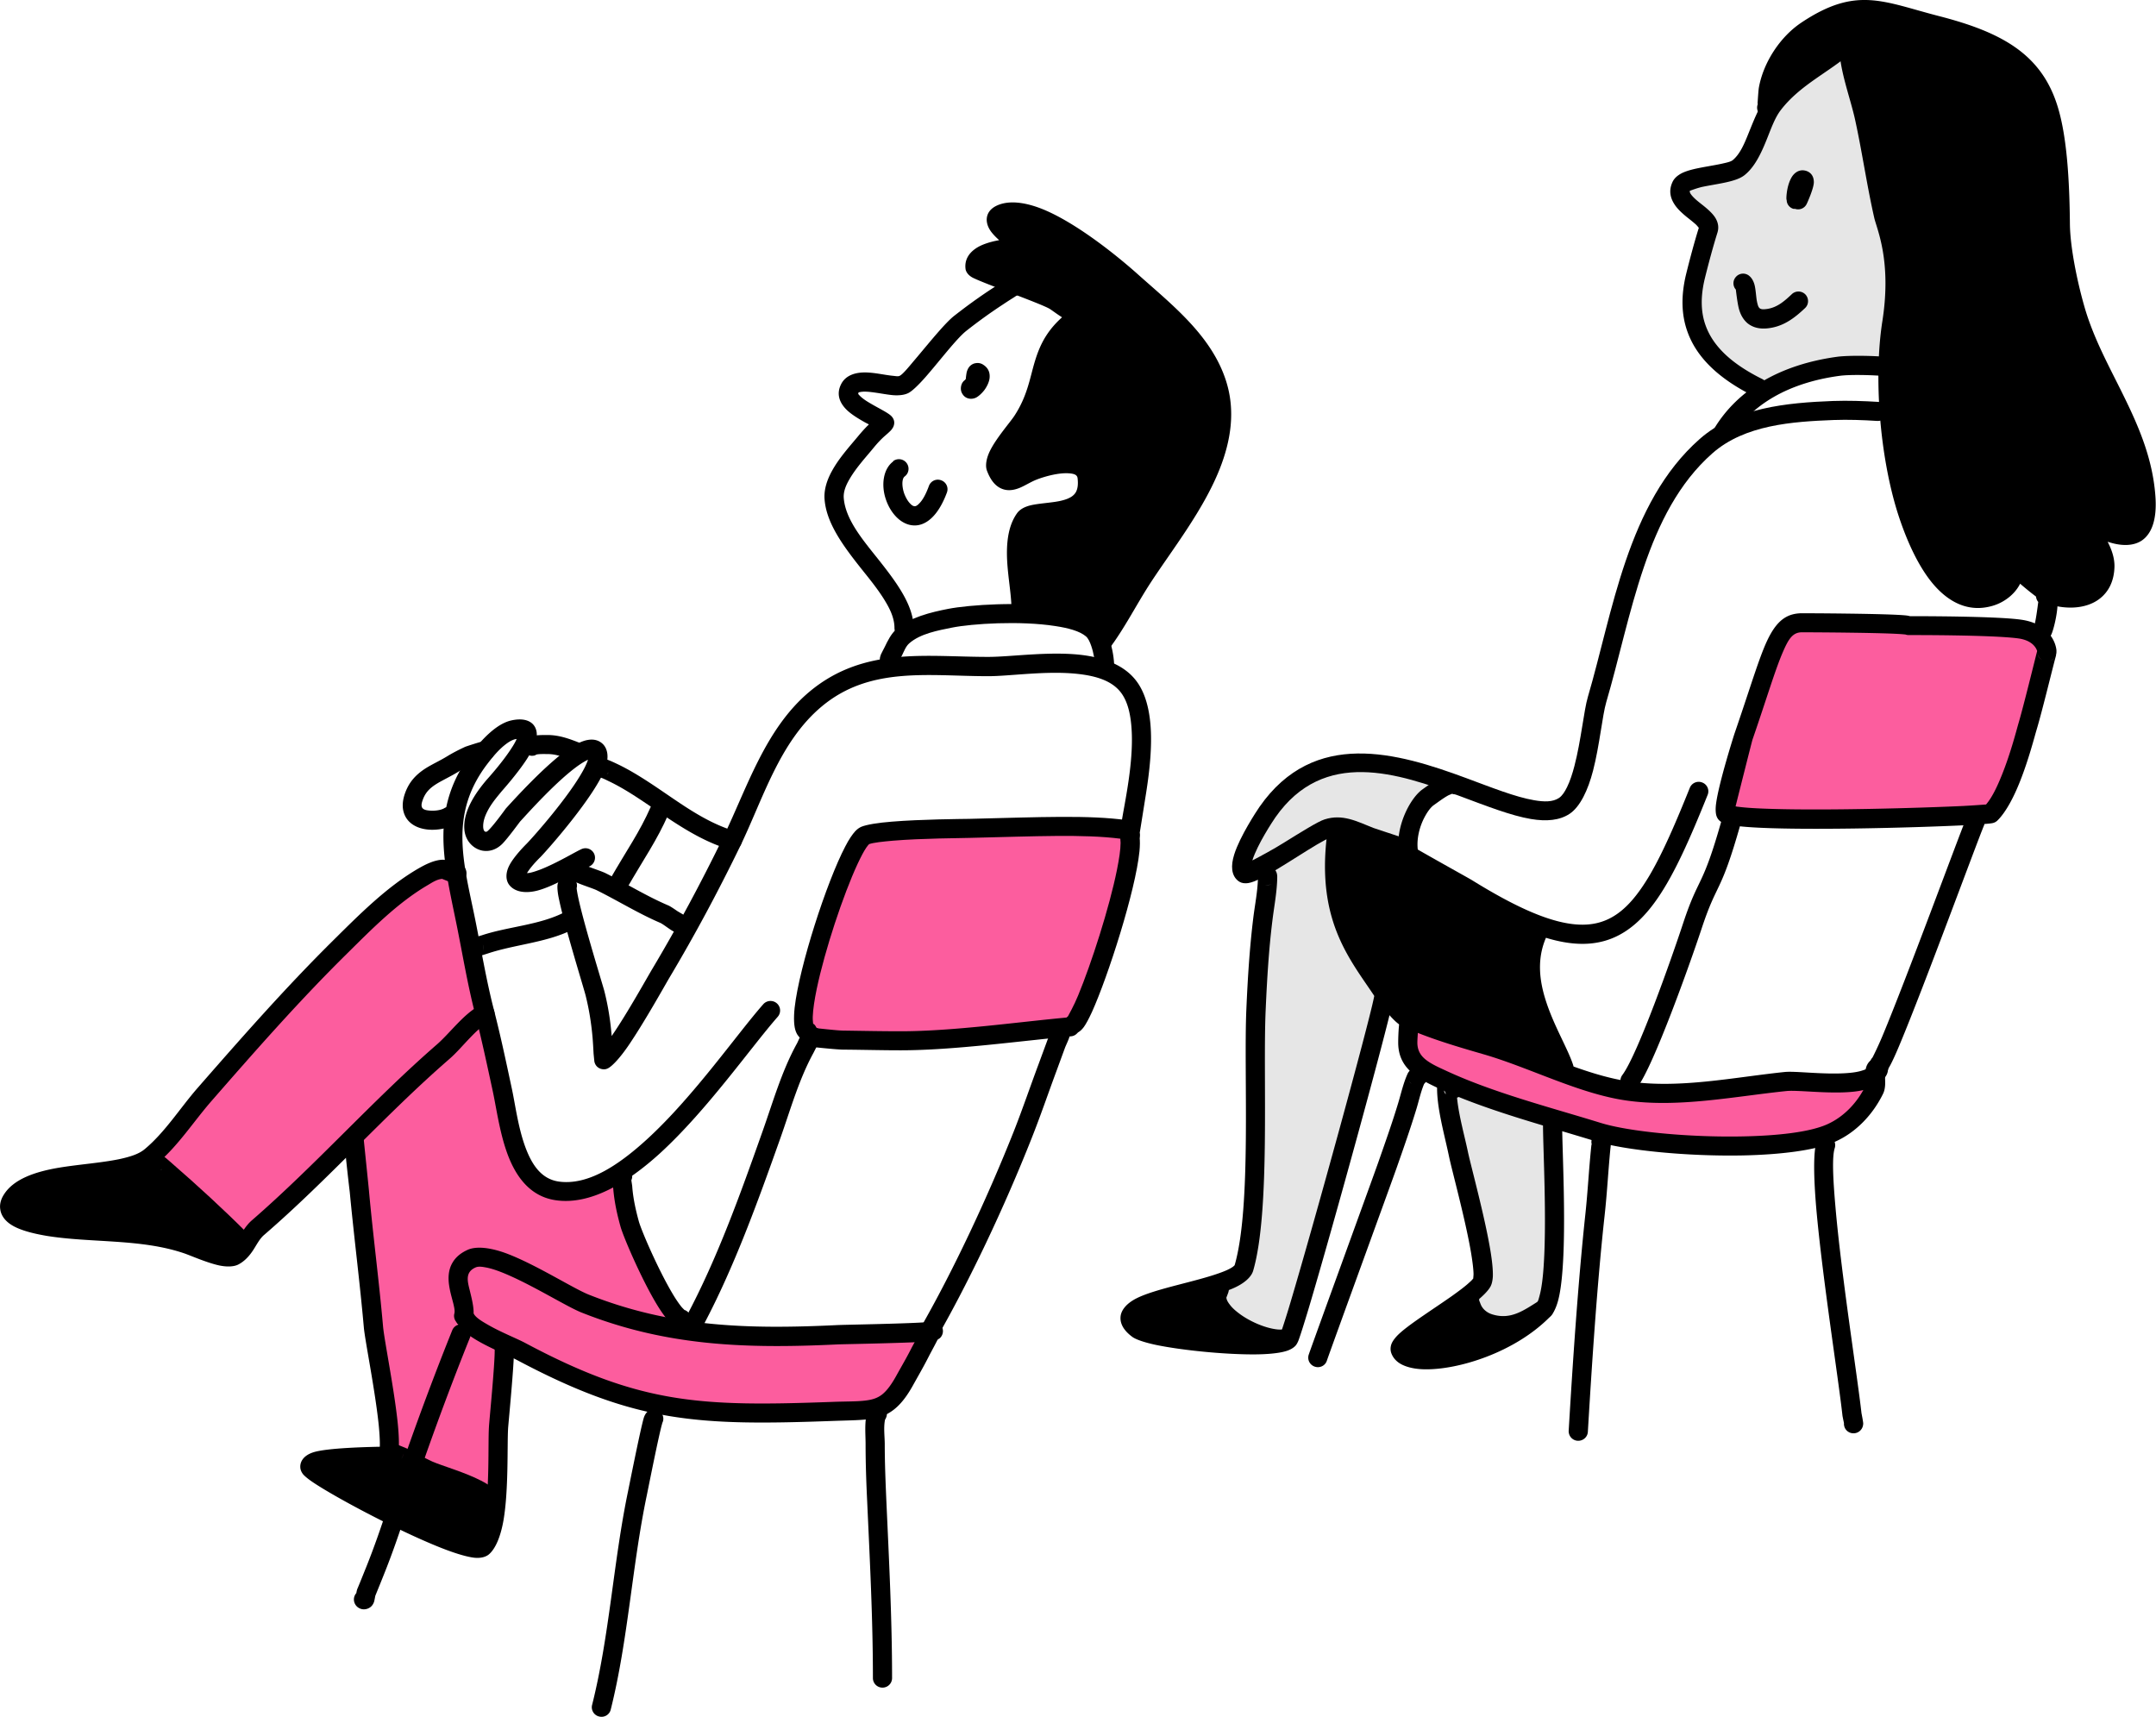 <svg xmlns="http://www.w3.org/2000/svg" id="Layer_1" data-name="Layer 1" viewBox="0 0 162 129"><defs><clipPath id="clippath"><path d="M0 0h162v129H0z" class="cls-2"/></clipPath><clipPath id="clippath-1"><path d="M0 0h6v6H0z" class="cls-2"/></clipPath><pattern id="faraday_5" width="6" height="6" x="0" y="0" data-name="faraday 5" patternTransform="matrix(1 0 0 -1 2.82 -15430.48)" patternUnits="userSpaceOnUse"><path d="M0 0h6v6H0z" class="cls-2"/><path d="M0 0h6v6H0z" class="cls-2"/><g style="clip-path:url(#clippath-1)"><circle cx="5" cy="6" r=".75" class="cls-1"/><circle cx="1" cy="6" r=".75" class="cls-1"/><circle cx="5" cy="4" r=".75" class="cls-1"/><circle cx="3" cy="5" r=".75" class="cls-1"/><circle cx="1" cy="4" r=".75" class="cls-1"/><circle cx="5" cy="2" r=".75" class="cls-1"/><circle cx="3" cy="3" r=".75" class="cls-1"/><circle cx="1" cy="2" r=".75" class="cls-1"/><circle cx="5" r=".75" class="cls-1"/><circle cx="3" cy="1" r=".75" class="cls-1"/><circle cx="1" r=".75" class="cls-1"/></g></pattern><style>.cls-1{fill:#c1c1c1}.cls-1,.cls-2,.cls-3,.cls-4,.cls-5,.cls-6{stroke-width:0}.cls-2{fill:none}.cls-3{fill:#fc5d9e}.cls-3,.cls-4,.cls-5,.cls-6{fill-rule:evenodd}.cls-4{fill:url(#faraday_5)}.cls-5{fill:#fff}.cls-6{fill:#000}</style></defs><g style="clip-path:url(#clippath)"><path d="M65.09 62.95s-4.22 7.12-4.24 10.94-.61 3.72 1.11 4.02 18.71-.81 18.71-.81 2.96-6.38 3.5-9.32.68-5.32.68-5.32-11.53-.51-13.42-.34c-1.89.18-5.01.02-6.36.84ZM35.87 94.33s-1.72 1.21-1.22 3.27 1.6 2.37 2.49 2.91 9.96 4.86 15.42 5.51c5.47.65 13.8-.22 13.8-.22s3.69-3.61 3.55-5.57c0 0-11.21.11-13.09.22-1.89.11-10.11-1.59-11.85-2.28s-7.7-3.15-9.11-3.85Z" class="cls-3"/><path d="m29.59 108.77-2.93-23-8.09 7.13s-5.69-4.38-6.85-6.05c0 0 10.15-12.77 12.19-14.66 2.05-1.89 8.91-7.81 10.32-6.74l2.22 10.71s1.57 8.56 2.5 10.36 2.04 5.06 7.7 1.79c0 0-.18 3.22 1.07 5.3s3.62 5.72 3.62 5.72-6.03-.9-9.06-2.27-5.88-2.83-6.97-2.19-.89 3.69-.19 4.53 2.72 1.62 2.72 1.62l-.63 11.35-4.08-1.59s-3.02-.93-3.55-2ZM42.86 66.01s.21 2.6.61 4.13c.4 1.54 2.15 8.26 2.2 8.94 0 0 5.46-7.58 5.86-9.44 0 0-7.21-4.06-8.66-3.63Z" class="cls-3"/><path d="M51.26 99.36s-5.27-6.66-4.2-11.46c0 0-7.01 4.6-8.81-3.29 0 0-2.89-13.64-3.28-15.95-.38-2.31-1.78-4.39-.71-7.13 0 0-4.79.55-3.12-1.76 1.66-2.31 5.74-3.57 5.74-3.57s1.76-2.59 2.64-.92c0 0 1.89.87 2.37.9s1.9.42 1.9.42 1.2-.44 1.13 1.18l5.14 2.94 5.14 2.38s3.44-9.28 5.95-10.53 5.89-2.65 5.89-2.65l.81-2.18s.12-1.95-.59-2.88-4.47-4.86-4.53-6.66 3.43-6.24 3.43-6.24-2.31-.99-2.26-2.18c.06-1.19 1.46-.9 2.55-.91s2.42-.35 3.03-1.17c.62-.81 4.11-5.26 6.53-6.06l4.51 2.29s-1.43 1.85-1.71 3.3-1.37 3.98-2.31 4.91-2.65 3.14-1.05 3.86c0 0 3.33-1.99 4.86-1.28 1.52.71 2.11 2.11 1.14 2.78s-4.4 1.03-4.66 1.53c-.26.49-.7 5.54-.06 6.59 0 0 5.56.72 6.08 2.77s.98 2.16.98 2.16 1.47.75 1.6 2.66-.73 9.21-.73 9.21-18.94-.33-19.58.28-4.4 9.37-4.61 11.13c-.21 1.77-.75 3.33.65 4.09 1.4.77 18.68-.32 18.68-.32l-5.57 14.05-4.44 8.49s-16.57 1.14-18.52-.78Z" class="cls-5"/><path d="M76.59 45.69s-.75-6.06.31-6.59 3.2-.37 3.96-1.18 1.14-2.07.62-2.64-3.05.07-3.05.07-2.51 1.18-2.93.65-.64-2.06.22-2.98 2.08-2.78 2.26-3.89.74-3.28 1.47-3.94c.73-.65 1.41-1.47 1.41-1.47l-2.93-1.85s-4.31-.47-4.49-1.63 2.64-1.65 2.64-1.65-1.74-1.41-1.14-2.15c.59-.74 1.87-.55 3.07-.16 1.19.39 5.5 3.42 6.55 4.38s6.54 6.29 7.01 8.18c.47 1.9.3 4.55-.43 6.11-.74 1.56-3.46 6.02-4.28 7.19-.83 1.17-4.09 5.93-4.09 5.93s-.96-1.37-1.92-1.51c-.96-.15-4.01.06-4.25-.86ZM11.13 87.14s-7.41.94-8.49 1.68c-1.09.74-2.76 2.14-1.61 2.74 1.15.61 6.69.29 9.15 1.03 2.46.73 7.17 2.56 7.81 1.78s-.76-2.1-.76-2.1l-6.09-5.13ZM29.21 109.22s-6.36-.24-5.88.8 7.69 4.6 7.69 4.6 3.73 2.51 5.06 1.57c1.33-.95.87-3.56.87-3.56l-7.75-3.41Z" class="cls-6"/><path d="M75.78 20.91c-.1.06-.24.13-.29.16-.31.21-.63.41-.94.61-.98.64-1.93 1.33-2.85 2.05-.69.54-1.86 2-2.85 3.17-.55.65-1 1.22-1.25 1.34-.12.06-.29.02-.49 0-.54-.05-1.19-.2-1.78-.24-.98-.08-1.78.17-2.13.87-.33.65-.18 1.26.29 1.79.35.4.94.76 1.49 1.07.11.06.21.11.31.16-.28.27-.54.56-.79.86-.55.67-1.38 1.57-1.92 2.52-.43.74-.69 1.53-.62 2.28.15 1.85 1.52 3.63 2.89 5.35.62.77 1.23 1.54 1.68 2.3.4.66.68 1.32.68 1.99 0 .4.32.72.72.72s.72-.32.72-.72c0-1.71-1.29-3.44-2.67-5.18-1.18-1.48-2.45-2.98-2.58-4.58-.04-.48.16-.97.44-1.44.51-.88 1.28-1.7 1.79-2.33.28-.34.57-.66.91-.95.01-.01.27-.23.4-.37.09-.1.15-.2.18-.26.17-.38.01-.66-.15-.82-.29-.29-1.14-.67-1.85-1.12-.2-.13-.39-.27-.53-.42-.06-.06-.13-.12-.09-.2.02-.05.07-.05.13-.06.07-.02.15-.02.23-.03.25-.01.53.02.82.06.52.07 1.06.18 1.51.21.43.02.8-.03 1.07-.17.26-.13.72-.56 1.25-1.16 1-1.13 2.35-2.92 3.1-3.51.89-.7 1.8-1.36 2.75-1.98.31-.21.63-.41.94-.61.09-.06.31-.16.41-.22a.8.8 0 0 0 .27-.25c.23-.35.14-.64-.05-.86-.07-.09-.23-.27-.59-.27a.68.68 0 0 0-.54.25Zm.51 1.19h.04zm-.03 0h.02z" class="cls-6"/><path d="M67.59 49.6c.06-.12.15-.29.19-.36.15-.31.28-.67.54-.9.83-.73 2.17-.97 3.21-1.18 1.5-.3 5.12-.53 7.75-.12 1 .15 1.85.38 2.32.78.17.15.29.41.39.7.19.54.29 1.17.29 1.59 0 .4.32.72.72.72s.72-.32.72-.72c0-.55-.12-1.38-.37-2.08-.2-.54-.48-1.01-.81-1.3-.62-.53-1.72-.91-3.04-1.11-2.8-.43-6.65-.18-8.25.13-1.28.25-2.88.63-3.89 1.52-.4.35-.66.88-.89 1.36-.06.13-.22.41-.28.55-.06.15-.08.27-.08.33-.01.33.16.52.31.62.11.08.49.33.94-.07.14-.12.22-.29.23-.46m-1.15-.65.02-.01h-.01Zm.16-.09s-.1.05-.15.08c.05-.03.1-.06.15-.08" class="cls-6"/><path d="M75.06 18.05c-.62.11-1.34.32-1.8.66-.51.37-.79.87-.71 1.5.01.1.1.42.53.65.85.44 5.02 1.91 5.78 2.34.22.13 1.04.78 1.55.96.33.12.61.1.81.02.37-.15.54-.57.39-.94a.71.71 0 0 0-.73-.44c-.15-.1-1.12-.74-1.3-.84-.66-.38-3.96-1.56-5.35-2.15.03-.02.06-.03.09-.05.6-.29 1.47-.37 1.84-.39.04 0 .4 0 .6-.04.17-.03.29-.09.37-.14.26-.17.33-.4.33-.62 0-.14-.04-.35-.23-.57-.16-.18-.58-.5-1-.85-.15-.13-.34-.32-.47-.47.36-.07.78-.02 1.24.1.63.17 1.31.47 2 .84 2.18 1.18 4.43 3.07 5.49 4.01 2.4 2.14 5.25 4.23 6.27 7.41.77 2.41.06 4.84-1.12 7.15-1.25 2.46-3.05 4.77-4.36 6.77-1.06 1.62-1.91 3.36-3.09 4.92-.24.32-.17.77.14 1.01.32.24.77.17 1.01-.14 1.19-1.58 2.06-3.35 3.14-5 1.61-2.46 3.92-5.39 5.15-8.47.87-2.18 1.21-4.44.49-6.67-1.1-3.43-4.1-5.74-6.68-8.05-1.3-1.16-4.33-3.66-6.92-4.77-1.27-.54-2.46-.74-3.37-.44-.54.18-.8.46-.92.73-.18.41-.09.94.33 1.44.14.17.32.35.51.52Z" class="cls-6"/><path d="M77.58 39.43s.1-.05.16-.06c.13-.04.29-.06.45-.09.52-.07 1.14-.11 1.72-.23.88-.18 1.67-.55 2.13-1.26.31-.48.48-1.13.38-2.03-.12-1.05-.87-1.54-1.89-1.64-1.09-.1-2.51.31-3.14.56-.36.14-.71.34-1.04.51-.12.06-.23.11-.34.15-.07.02-.13.05-.2.04-.04 0-.06-.05-.09-.09-.07-.09-.13-.22-.19-.37.03-.08.2-.52.37-.8.51-.82 1.28-1.71 1.51-2.06.89-1.35 1.21-2.57 1.51-3.71.39-1.47.76-2.81 2.79-4.16.33-.22.42-.67.2-1a.723.723 0 0 0-1-.2c-2.05 1.37-2.71 2.72-3.15 4.16-.38 1.25-.55 2.59-1.55 4.11-.28.43-1.31 1.61-1.79 2.55-.32.62-.4 1.19-.26 1.56.3.8.69 1.17 1.08 1.34.41.18.85.15 1.32-.03.42-.16.88-.47 1.35-.65.49-.19 1.61-.54 2.47-.46.28.03.56.08.59.37.05.44.01.77-.12 1.02-.14.26-.38.41-.65.52-.38.15-.81.22-1.23.27-.7.09-1.38.14-1.83.31-.33.12-.58.3-.73.52-.56.79-.75 1.84-.75 2.97 0 1.45.34 3.03.34 4.19 0 .4.32.72.72.72s.72-.32.72-.72c0-.98-.23-2.26-.32-3.51-.07-1.04-.06-2.06.43-2.79ZM72.59 28.45s-.06.07-.09.11c-.14.1-.24.25-.28.44-.06.29.02.48.09.59.13.22.32.34.57.37.12.01.27 0 .43-.07s.42-.28.64-.56c.22-.29.39-.66.41-.96.03-.39-.11-.72-.46-.95a.76.76 0 0 0-.59-.13c-.15.02-.29.09-.41.2-.09.08-.18.22-.24.4-.04.11-.07.38-.09.55ZM67.12 34.67c-.77.57-.93 1.81-.54 2.9.21.61.58 1.15 1.01 1.49.37.29.78.44 1.21.42.73-.03 1.66-.61 2.35-2.47a.71.71 0 0 0-.43-.92.71.71 0 0 0-.92.42c-.22.6-.45 1.03-.7 1.29-.13.14-.24.23-.36.24-.13 0-.25-.09-.35-.2-.19-.19-.34-.47-.45-.76-.1-.29-.15-.6-.13-.87.02-.16.05-.32.17-.41.32-.24.38-.69.14-1.01a.72.72 0 0 0-1.01-.14ZM26.77 119.71s-.02.02-.03.04c-.24.31-.18.76.13 1.01.21.16.41.18.57.16.15-.02.3-.08.43-.19.09-.08.18-.2.24-.38.03-.11.08-.39.09-.44.22-.54.44-1.08.65-1.61.6-1.49 1.12-3 1.62-4.52 1.47-4.45 3.1-8.94 4.85-13.29a.707.707 0 0 0-.4-.93.72.72 0 0 0-.94.4c-1.76 4.38-3.4 8.89-4.88 13.37-.49 1.5-1 2.97-1.59 4.44-.22.54-.43 1.08-.66 1.62-.03.07-.06.21-.08.34ZM49.76 106.93c.09-.17.11-.37.04-.56a.715.715 0 0 0-.91-.45c-.06.02-.38.16-.52.63-.25.85-1.07 4.97-1.18 5.51-1.1 5.28-1.39 10.84-2.7 16.05-.1.38.14.78.53.87.39.1.78-.14.87-.52 1.31-5.23 1.6-10.8 2.71-16.1.11-.53.91-4.58 1.16-5.41zM66.49 106.69c.06-.08.1-.18.13-.28a.64.64 0 0 0-.12-.56.726.726 0 0 0-.89-.24 1 1 0 0 0-.27.2c-.09.1-.14.21-.17.28-.23.73-.13 1.69-.13 2.43 0 1.44.05 2.87.12 4.31.2 4.42.43 8.84.43 13.26 0 .4.32.72.72.72s.72-.32.72-.72c0-4.45-.23-8.89-.43-13.33-.06-1.41-.12-2.83-.12-4.24 0-.56-.1-1.26.02-1.83Zm-1.3-.52c-.02.16 0 .28.05.37-.05-.11-.07-.24-.05-.37" class="cls-6"/><path d="M34.4 99.47c.22.37.65.75 1.2 1.1 1.04.66 2.53 1.25 3.22 1.61 8.93 4.75 13.6 4.96 23.79 4.59 1.96-.07 3.13-.03 4.08-.54.68-.37 1.28-.99 1.93-2.17.39-.7.79-1.39 1.15-2.1.16-.32.72-1.33.86-1.67a.717.717 0 0 0-.39-.94.717.717 0 0 0-.94.39c-.13.31-.66 1.26-.82 1.57-.35.7-.75 1.37-1.13 2.06-.36.65-.69 1.1-1.04 1.39-.37.3-.78.42-1.3.48-.65.08-1.44.06-2.47.1-9.88.36-14.41.19-23.06-4.42-.57-.31-1.74-.77-2.7-1.31-.51-.29-.98-.56-1.17-.87a.73.73 0 0 0-.99-.25c-.34.2-.45.65-.25.99Z" class="cls-6"/><path d="M69.9 99.33h-.07c-1.17.13-6.48.21-6.96.24-6.65.32-12.46.16-18.63-2.29-1.18-.47-4.05-2.31-6.25-3.12-1.16-.42-2.18-.53-2.82-.26-.59.26-.95.6-1.17.98-.32.54-.35 1.18-.23 1.85.07.42.2.85.3 1.25.06.27.12.51.07.72-.1.38.14.78.53.87.39.1.78-.14.87-.52.14-.57-.06-1.34-.25-2.12-.16-.65-.36-1.35.46-1.7.17-.07.4-.06.66-.01.58.09 1.28.36 2.01.69 2.01.91 4.27 2.32 5.29 2.72 6.37 2.53 12.37 2.72 19.23 2.39.48-.02 5.86-.11 7.04-.24.4-.04.61-.2.66-.25a.721.721 0 0 0-.75-1.19Z" class="cls-6"/><path d="M78.91 77.66c-.08.18-.19.44-.23.56-.22.6-.44 1.19-.66 1.79-.62 1.66-1.19 3.34-1.84 4.99-2.02 5.09-4.59 10.55-7.05 14.84-.2.34-.08.78.27.98s.79.08.98-.27c2.49-4.35 5.1-9.87 7.14-15.03.66-1.66 1.23-3.34 1.85-5.01l.66-1.8c.07-.18.26-.57.32-.78.06-.18.06-.33.06-.4-.02-.2-.1-.33-.19-.43a.66.66 0 0 0-.44-.23c-.11-.02-.36-.05-.64.21a.73.73 0 0 0-.24.58Zm1.11.55h-.01zh.01-.02Zm.06-.03h-.01ZM61.41 78.56a.722.722 0 0 0 .05-1.28c-.29-.16-.62-.16-.93.09-.11.09-.23.23-.34.41-.13.22-.25.53-.32.65-1.14 2.07-1.8 4.41-2.59 6.63-1.64 4.63-3.38 9.5-5.7 13.85-.19.35-.05.79.3.97s.79.05.97-.3c2.34-4.41 4.11-9.34 5.78-14.04.76-2.14 1.39-4.41 2.49-6.42.05-.1.21-.41.29-.57Zm-.64-.01h-.03z" class="cls-6"/><path d="M61.14 78.68c.26.03 1.79.19 2.24.19 1.43.01 2.85.05 4.28.05 4.01 0 8.84-.69 12.81-1.05.4-.03.69-.39.65-.78a.724.724 0 0 0-.78-.65c-3.93.36-8.71 1.05-12.68 1.05-1.42 0-2.84-.03-4.27-.05-.5 0-2.04-.19-2.28-.2-.4 0-.57.23-.61.28a.67.67 0 0 0-.13.59c.02.11.08.32.35.47.13.07.27.1.41.09Zm.33-1.32c.14.09.24.22.29.36a.66.66 0 0 0-.29-.36" class="cls-6"/><path d="M61.1 76.94c-.01-.1-.04-.35-.03-.55.02-.55.13-1.27.3-2.09.61-2.91 1.98-7.04 3.07-9.39.24-.51.46-.94.66-1.23.07-.1.16-.21.2-.25.34-.12 1.01-.19 1.8-.26 2.15-.18 5.14-.19 5.74-.21 5.11-.12 8.56-.29 11.34.06.01.09.02.21.02.31 0 .52-.11 1.21-.27 2.02-.58 2.88-1.93 7.06-2.92 9.45-.31.76-.72 1.48-.76 1.56-.28.22-.37.62-.18.93.2.34.64.46.99.25.1-.06.24-.18.38-.37.16-.22.37-.61.61-1.13 1.21-2.68 3.27-9.09 3.57-12.08.08-.83 0-1.45-.16-1.77-.18-.34-.45-.52-.77-.56-2.88-.4-6.47-.23-11.86-.1-.6.01-3.64.03-5.82.21-1.03.08-1.88.22-2.28.38-.14.06-.3.16-.47.34-.21.23-.48.62-.75 1.15-1.39 2.65-3.45 9-3.8 12.1-.09.82-.05 1.45.09 1.8.13.35.36.55.6.65.37.15.79-.03.94-.4.12-.3.03-.63-.2-.82Z" class="cls-6"/><path d="M45.96 77.84c-.09-1.13-.27-2.27-.55-3.37-.12-.48-1.95-6.33-2.08-7.72v-.02a.724.724 0 0 0-1.21-.7c-.09.09-.2.24-.23.48-.02.17 0 .56.12 1.09.42 2.04 1.9 6.79 2 7.23.26 1.04.43 2.12.52 3.19.03.38.05.75.07 1.13 0 .02.05.51.06.61.09.44.44.54.51.56.18.05.35.04.52-.05.33-.17.9-.79 1.5-1.66 1.18-1.72 2.68-4.41 3.09-5.11 1.92-3.22 3.65-6.45 5.29-9.82 1.76-3.6 2.97-7.92 6.18-10.6 1.8-1.5 3.76-2.06 5.8-2.26 2.16-.21 4.42-.01 6.71-.01 1.64 0 4.38-.43 6.73-.17 1.36.15 2.6.51 3.28 1.46.53.74.72 1.8.77 2.94.08 1.89-.28 3.99-.55 5.5-.17.94-.3 1.67-.3 2.01 0 .23.05.39.09.49.17.36.6.51.96.34.31-.15.47-.49.4-.81.03-.17.26-1.62.48-3 .25-1.59.47-3.5.32-5.18-.11-1.22-.41-2.32-.99-3.13-.9-1.27-2.49-1.86-4.3-2.06-2.41-.26-5.21.16-6.89.16-2.33 0-4.64-.19-6.84.02-2.32.22-4.54.88-6.59 2.59-3.36 2.81-4.71 7.3-6.55 11.07-1.63 3.34-3.34 6.53-5.24 9.72-.41.68-1.88 3.34-3.04 5.03l-.04.06Z" class="cls-6"/><path d="M38.82 55.53c-.09.21-.22.44-.38.68-.69 1.08-1.77 2.27-1.86 2.37-.54.64-1.8 2.17-1.69 3.72.06.88.67 1.49 1.37 1.62.47.08 1.01-.04 1.49-.52.44-.45 1.3-1.64 1.34-1.68.6-.65 2.83-3.15 4.47-4.27.22-.15.43-.27.61-.36v.04c-.09.25-.22.53-.39.83-1.11 1.99-3.64 4.85-4.2 5.43-.09.09-.95.94-1.31 1.64-.29.56-.27 1.09-.03 1.43.38.53 1.16.71 2.14.46 1.44-.38 3.43-1.67 3.81-1.78s.6-.51.49-.89-.52-.6-.9-.48c-.33.1-1.86 1.06-3.21 1.58-.3.11-.59.21-.85.25-.04 0-.08 0-.12.01.02-.05.05-.09.07-.12.34-.51.88-1.03.94-1.09.68-.7 4.09-4.6 4.86-6.65.32-.86.18-1.51-.19-1.86-.28-.26-.65-.37-1.11-.29-.39.06-.89.3-1.43.66-1.73 1.18-4.1 3.8-4.72 4.48-.04.05-.87 1.21-1.31 1.64-.08.08-.14.13-.22.12-.12-.02-.16-.16-.18-.3-.04-.53.19-1.04.45-1.49.31-.52.69-.95.9-1.21.09-.11 1.19-1.33 1.92-2.45.36-.56.63-1.1.72-1.51.09-.45 0-.81-.21-1.07-.24-.29-.75-.55-1.7-.33-1.14.27-2.24 1.5-2.92 2.39-3.19 4.18-2.15 8.11-1.19 12.81.47 2.3.84 4.6 1.43 6.88.49 1.92.9 3.85 1.32 5.79.33 1.55.62 3.92 1.52 5.66.69 1.34 1.73 2.34 3.31 2.53 2.49.31 5.19-1.23 7.73-3.54 3.55-3.25 6.83-7.96 8.85-10.26.26-.3.23-.75-.07-1.01a.726.726 0 0 0-1.02.07c-2 2.27-5.23 6.94-8.74 10.15-2.18 1.99-4.43 3.45-6.57 3.18-1.37-.17-2.08-1.29-2.56-2.58-.56-1.51-.77-3.28-1.04-4.5-.42-1.96-.83-3.9-1.33-5.84-.58-2.25-.95-4.53-1.41-6.81-.87-4.27-1.98-7.86.92-11.66.33-.43.76-.97 1.26-1.38.27-.22.55-.41.85-.48.02 0 .05-.01.07-.01Z" class="cls-6"/><path d="m35.97 71.86.67-.21c2.03-.68 4.42-.82 6.34-1.78.36-.18.5-.61.32-.96a.72.72 0 0 0-.97-.32c-1.86.93-4.19 1.04-6.16 1.7-.05.01-.76.23-.89.3-.54.28-.41.78-.35.92.15.37.57.55.94.4.03-.01.07-.03.09-.05Zm.33-.4c.06-.17.04-.34-.02-.48.06.16.07.33.02.48M40.24 56.72l.15-.04c.25-.03.5-.02.75-.02.7 0 1.3.26 1.93.51.37.15.79-.03.94-.4a.707.707 0 0 0-.4-.93c-.81-.32-1.58-.61-2.47-.61-.33 0-.65 0-.97.04-.03 0-.4.1-.46.13-.29.12-.37.32-.39.38-.08.19-.08.37-.02.52.05.14.13.28.3.38.2.13.44.14.65.06ZM45.33 56.99a.74.74 0 0 0-.72.15c-.27.25-.24.48-.24.56 0 .2.8.69.8.69s-.13 0-.2-.01c.3.07.6.24.88.37.72.35 1.44.79 2.11 1.23 2.2 1.44 4.3 3.09 6.86 3.85.38.11.78-.1.9-.48s-.1-.78-.48-.89c-2.42-.72-4.39-2.32-6.48-3.68-.72-.47-1.49-.94-2.27-1.32-.36-.17-.76-.37-1.15-.47Zm.39 1.04c-.04.06-.08.12-.13.17.07-.06.11-.12.13-.17" class="cls-6"/><path d="M48.91 60.6c-.88 1.99-1.75 3.16-3.11 5.53-.2.34-.08.78.27.98s.79.08.98-.27c1.39-2.42 2.28-3.63 3.18-5.67.16-.36 0-.79-.37-.95-.36-.16-.79 0-.95.37Z" class="cls-6"/><path d="M51.35 68.73c-.05-.03-.29-.17-.44-.26-.28-.19-.55-.38-.73-.45-1.61-.69-3.12-1.63-4.68-2.41-.26-.13-.88-.33-1.39-.53-.17-.07-.41-.2-.46-.22a.715.715 0 0 0-.98-.07c-.31.25-.36.7-.11 1.01.12.15.39.34.74.5.51.23 1.27.46 1.55.6 1.59.79 3.12 1.74 4.75 2.44.21.09.6.41.92.6.28.16.55.23.74.23.4 0 .72-.32.72-.72 0-.37-.28-.68-.64-.71ZM36.48 57.13c.34 0 .64-.26.69-.6a.67.67 0 0 0-.29-.7.72.72 0 0 0-.51-.14c-.21.02-1.35.4-1.4.42-.46.21-.91.44-1.34.7-.6.37-1.2.63-1.72.97-.63.42-1.15.94-1.46 1.78-.22.6-.23 1.08-.12 1.46.19.68.74 1.09 1.43 1.25.84.2 1.88 0 2.38-.32.34-.21.44-.65.23-.99a.715.715 0 0 0-.99-.23c-.23.14-.67.21-1.07.18-.24-.02-.5-.05-.6-.24-.07-.15-.03-.34.07-.61.24-.64.68-.96 1.19-1.26.44-.25.92-.48 1.4-.77.38-.23.77-.43 1.18-.61l.92-.29Zm-.67-.42c-.06-.13-.08-.27-.06-.41-.02.16 0 .29.06.41M51.45 98.45s-.17-.16-.26-.27c-.19-.24-.41-.56-.63-.93-1.09-1.82-2.36-4.76-2.56-5.48-.23-.84-.42-1.69-.49-2.56 0-.1-.05-.36-.07-.53.12-.26.07-.58-.14-.79a.77.77 0 0 0-.64-.25c-.24.02-.46.13-.6.4-.05.09-.1.25-.09.46 0 .22.09.63.11.83.08.96.28 1.89.54 2.82.21.77 1.55 3.9 2.71 5.83.38.63.75 1.14 1.05 1.43.21.2.42.32.59.38.38.13.79-.08.91-.45a.727.727 0 0 0-.42-.9Zm-5.12-9.49h-.01zm-.04-.03h-.01ZM17.26 93.7h-.2c-.19-.02-.41-.07-.64-.13-.82-.23-1.73-.64-2.11-.77-3.35-1.15-7.15-.82-10.61-1.38-.28-.05-.87-.14-1.42-.32-.27-.09-.54-.2-.73-.34a.3.3 0 0 1-.11-.11c-.02-.04.03-.07.06-.12.31-.5.9-.79 1.59-1.02.84-.27 1.85-.41 2.87-.54 1.31-.16 2.66-.3 3.76-.58.84-.21 1.55-.52 2.06-.94 1.58-1.31 2.79-3.21 4.13-4.74 3.29-3.77 6.59-7.53 10.16-11.05 1.84-1.82 3.81-3.83 6.07-5.15.32-.19.69-.44 1.08-.47.13.05.64.27.86.3.32.04.56-.05.72-.19a.715.715 0 0 0-.58-1.25c-.11-.05-.33-.14-.46-.19-.2-.08-.38-.11-.5-.11-.64.02-1.3.36-1.84.67-2.36 1.37-4.43 3.46-6.36 5.37-3.59 3.55-6.91 7.33-10.23 11.13-1.29 1.48-2.44 3.32-3.96 4.58-.45.38-1.13.58-1.91.75-1.36.28-2.99.39-4.46.63-1.89.31-3.5.88-4.22 2.05-.25.4-.31.77-.26 1.09.06.46.36.87.84 1.17.78.5 2.12.73 2.62.82 3.38.55 7.09.2 10.37 1.32.47.16 1.7.71 2.64.91.59.12 1.09.09 1.41-.07.43-.22.77-.57 1.06-.99s.52-.93.89-1.24c4.84-4.18 9.08-9.02 13.92-13.22.51-.44 1.01-1.03 1.54-1.58.45-.47.92-.93 1.45-1.19.36-.18.5-.61.32-.96a.72.72 0 0 0-.97-.32c-1.24.62-2.27 2.08-3.29 2.97-4.83 4.2-9.08 9.03-13.91 13.22-.39.34-.68.82-.98 1.29-.19.29-.36.58-.65.73Z" class="cls-6"/><path d="M28.51 108.71c-.98.02-3.85.09-4.91.4-.85.25-1.11.8-1.02 1.27.02.1.07.23.18.38.11.14.38.37.8.65 1.68 1.12 6.06 3.45 9.17 4.73 1.23.51 2.28.84 2.92.91.52.05.87-.08 1.07-.24.52-.43.9-1.37 1.11-2.56.4-2.32.27-5.68.35-6.95.03-.42.47-4.94.44-5.95-.01-.41-.18-.63-.24-.68a.724.724 0 0 0-1.02 0c-.19.19-.25.46-.19.7v.02c.03.99-.41 5.41-.43 5.82-.08 1.25.06 4.54-.33 6.8-.08.44-.17.84-.3 1.16-.07.18-.14.34-.23.45-.08 0-.2-.01-.29-.03-.56-.11-1.37-.39-2.3-.77-2.88-1.18-6.89-3.29-8.65-4.42.21-.04.43-.07.64-.08 1.55-.12 3.5-.09 3.94-.21.34-.09.49-.3.55-.42.08-.16.15-.39.18-.69.05-.48.02-1.19-.06-2.02-.26-2.57-1.03-6.35-1.11-7.34-.3-3.41-.75-6.8-1.06-10.21-.01-.14-.35-3.42-.38-3.73 0-.04.01-.08.01-.13 0-.4-.32-.72-.72-.72-.16 0-.32.05-.47.17-.05.05-.27.24-.27.65 0 .62.37 3.74.39 3.89.32 3.4.76 6.8 1.06 10.2.09.99.86 4.78 1.12 7.35.06.62.09 1.16.08 1.57v.03Zm-1.87-22.43h-.04zm.35-.11h-.01Z" class="cls-6"/><path d="M29.44 109.91c.12.05.57.24.6.25.63.3 1.22.67 1.86.96.62.28 1.97.67 3.09 1.17.6.27 1.16.53 1.38.87.22.33.67.42 1 .2s.42-.67.2-.99c-.26-.39-.77-.78-1.42-1.11-1.21-.63-2.94-1.12-3.67-1.44-.63-.28-1.22-.66-1.84-.95-.05-.02-.77-.33-.91-.36-.21-.04-.36 0-.43.03-.34.13-.46.37-.47.66 0 .36.25.65.59.72Zm.6-.16s-.1.08-.16.1c.06-.03.12-.07.16-.1m.11-.11q.135-.18.15-.42c0 .16-.06.3-.15.42M11.41 88.03l.57.48c1.9 1.64 3.76 3.36 5.53 5.12.28.28.74.28 1.02 0s.28-.73 0-1.02c-1.79-1.79-3.68-3.52-5.6-5.19-.04-.03-.44-.4-.68-.57-.13-.09-.25-.15-.32-.18-.42-.14-.68.05-.82.22-.26.3-.21.76.09 1.01.07.06.14.1.22.13Zm.77-.19c-.07.08-.16.14-.25.17.1-.04.18-.1.25-.17m0 0s.02-.02.02-.03z" class="cls-6"/><path d="M134.09 47.34s-2.77 7.16-3.37 9.78-1.64 3.58-.08 4.21c0 0 18.32.69 19.38-.12s1.81-3.58 2.22-5.52 1.95-6.5 1.43-7.52c-.51-1.02-1.39-.88-3.65-.9s-13.54-1.31-15.94.07ZM106.06 77.08s-.51 1.81.56 2.98 12.29 4.96 14.51 5.53 13.92 1.05 16.15-.02c2.24-1.07 4.1-2.79 4.08-4.19 0 0-3.88-.02-4.78-.23s-3.67.27-5.16.48-8.91.73-10.03.29c-1.11-.43-12.87-4.5-15.33-4.84" class="cls-3"/><path d="M133.31 7.88s4.75-4.14 5.76-4.24c0 0 1.65 8.11 2.34 11.12s1.24 5.14.94 6.94c-.3 1.81-.63 5.2-.51 7.63s1.83 11.64 3.93 13.85 4.52 2.39 5.66-.07c0 0 3.13 2.7 5.26 1.71 2.14-1 1.69-2.48 1.48-3.14-.21-.67-.81-1.98-.81-1.98s3.04 1.39 3.69-.11.71-2.51.22-3.76c-.48-1.25-4.11-8.25-5.15-11.84-1.04-3.6-.95-11.53-1.78-14.38s-2.82-5.54-5.03-6.28-8.74-3.09-10.1-2.7c-1.35.39-6.35 1.38-5.9 7.25M115.79 69.82s-2.12 4.1 1.62 10.25l-11.82-3.61s-4.69-4.42-4.97-8.22c-.28-3.79.11-6.26.11-6.26l4.85 1.77zM91.11 96.55s-6.43 1.52-6.06 2.52c.37 1.01 4.45 2.65 9.16 1.66 0 0-3.2-2.15-3.1-4.18M110.07 97.73s-6.3 3.26-4.81 3.99c1.49.74 6.36.01 8.25-1.49 0 0-3.48-.91-3.45-2.5Z" class="cls-6"/><path d="M138.2 4.23s-4.6 2.14-5.45 4.55-1.75 4.01-2.2 4.18-3.44.55-3.91 1.15.25 1.38 1.38 2.43c0 0-.55 2.71-.6 5.12-.06 2.42.12 5.89 4.78 7.52 0 0 6.38-2.4 9.29-1.63 0 0 1.2-6.28.85-8.05-.34-1.76-3.36-14.48-3.36-14.48s-.09-1.26-.79-.79Z" class="cls-5"/><path d="M151.74 43.59s-2.13 2.91-4.16 1.34c-2.04-1.58-4.41-3.99-5.04-8.23s-1-9.24-1-9.24-7.31-1.26-11.41 4.42c0 0-5.02 3.88-6.4 8.34-1.37 4.46-3.47 11.53-3.97 13.51-.5 1.99-.22 5.05-1.78 6.33-1.56 1.29-8.21-1.2-9.04-1.19-.83.02-5.96-2.72-8.47-1.35s-7.38 3.74-7.04 7.39c0 0 .2 1.02 1.8.48 0 0-.87 9.34-1 12.55-.12 3.21.29 12.86-.01 14.57s-1.12 3.45-2.42 4.05c0 0-.64.63.76 2.06s3.1 1.87 4.5 1.46l7.04-24.69s-3.31-4.04-3.68-8.55l.2-4.68 5.23 1.27s1.67 1.84 2.57 2.33 7.66 4 7.66 4-1.71 1.49-.81 4.22c.89 2.73 2.72 6.51 2.72 6.51s2.52 1.46 4.45 1.62c1.93.15 15.8-1.26 18.4-1.04 0 0 7.2-17.76 7.38-19.43l-17.91-.07s-.89-.44 0-3.5 3.69-10.78 4.54-11.03 9.51 0 9.51 0 5.47-.03 6.72.28 2.07.78 2.07.78 1.24-2.46.99-3.1c-.26-.64-2.41-1.43-2.41-1.43Z" class="cls-5"/><path d="M108.94 81.43s.47 3.5 1.31 6.7c.85 3.2 2.03 5.99 1.51 7.32s-1.25 2.28-1.25 2.28.41 2.59 2.74 1.85c2.33-.75 3.32-1.87 3.32-1.87s.45-12.23.14-13.41z" class="cls-5"/><path d="M138.2 4.23s-4.6 2.14-5.45 4.55-1.75 4.01-2.2 4.18-3.44.55-3.91 1.15.25 1.38 1.38 2.43c0 0-.55 2.71-.6 5.12-.06 2.42.12 5.89 4.78 7.52 0 0 6.38-2.4 9.29-1.63 0 0 1.2-6.28.85-8.05-.34-1.76-3.36-14.48-3.36-14.48s-.09-1.26-.79-.79ZM105.87 63.45s.19.2.46.49c-.27-2.04.51-4.17 2.03-5.19-1.63-.53-5.73-2.4-7.89-1.22-2.51 1.37-7.38 3.74-7.04 7.39 0 0 .2 1.02 1.8.48 0 0-.87 9.34-1 12.55-.12 3.21.29 12.86-.01 14.57s-1.12 3.45-2.42 4.05c0 0-.64.63.76 2.06s3.1 1.87 4.5 1.46l7.04-24.69s-3.31-4.04-3.68-8.55l.2-4.68 5.23 1.27ZM108.94 81.43s.47 3.5 1.31 6.7c.85 3.2 2.03 5.99 1.51 7.32s-1.25 2.28-1.25 2.28.41 2.59 2.74 1.85c2.33-.75 3.32-1.87 3.32-1.87s.45-12.23.14-13.41z" class="cls-4"/><path d="M154.49 49.22v.03c-.18.62-1.03 4.15-1.46 5.58-.14.46-.59 2.23-1.25 3.89-.47 1.19-1.06 2.31-1.69 2.93a.74.74 0 0 1-.38.2c-.17.04-.95.1-2.11.16-3.9.19-12.4.41-16.17.14-.71-.05-1.26-.12-1.61-.2-.24-.06-.41-.14-.52-.21a.8.8 0 0 1-.31-.39c-.07-.17-.11-.53-.04-1 .21-1.55 1.32-5.05 1.38-5.23 1.34-3.89 1.99-6.22 2.71-7.48.63-1.11 1.32-1.54 2.32-1.56.31 0 6.6.02 7.9.17.09.01.18.03.25.05.83 0 6.45 0 8.33.26 1.02.14 1.64.53 2.02.94.52.54.64 1.13.66 1.36v.13c0 .09-.02.17-.04.25Zm-11.34-1.55c.08.03.17.05.26.05 0 0 6.25-.02 8.24.25 1.09.15 1.36.75 1.42.95-.19.73-1.01 4.1-1.42 5.49-.13.45-.57 2.17-1.21 3.77-.35.88-.75 1.74-1.21 2.27-.29.02-.95.07-1.7.11-3.39.16-10.25.35-14.42.22-1.04-.03-1.92-.08-2.51-.16-.06 0-.13-.02-.19-.03.27-1.08 1.22-4.85 1.27-5.01 1.09-3.16 1.71-5.27 2.29-6.6.42-.97.73-1.46 1.41-1.47.3 0 6.44.02 7.72.16zm11.22 1.76c-.08.09-.18.16-.29.21.08-.03.19-.09.29-.21m-1.28-.43c.01.39.26.54.38.6a.7.7 0 0 1-.38-.6" class="cls-6"/><path d="M129.39 61.53c-1.5 5.34-1.71 4.19-2.91 7.81-.86 2.62-3.43 9.91-4.58 11.44a.72.72 0 0 0 .15 1.01c.32.24.77.17 1.01-.14 1.19-1.59 3.89-9.13 4.79-11.85 1.2-3.64 1.41-2.49 2.93-7.87a.71.71 0 0 0-.5-.88.72.72 0 0 0-.89.5ZM140.71 79.45c-.21.21-.28.55-.14.83.18.35.61.5.97.32.08-.04.23-.14.38-.36.16-.25.47-.9.85-1.82 1.8-4.3 5.67-14.85 6.3-16.38a.717.717 0 0 0-.39-.94.717.717 0 0 0-.94.39c-.63 1.53-4.5 12.07-6.3 16.37-.31.74-.67 1.47-.73 1.58Z" class="cls-6"/><path d="M141.62 80.76a.72.72 0 0 0-.44-1.29c-.25 0-.44.08-.59.19-.19.14-.34.36-.4.67-.04.2-.03.46-.01.73 0 .11.02.22.02.33 0 .06-.01.16-.01.17-.61 1.26-1.63 2.37-2.94 2.94-1.33.58-3.72.84-6.32.89-3.99.08-8.5-.35-10.64-1.01-3.81-1.18-8.13-2.28-11.73-3.97-.46-.21-.92-.42-1.3-.69-.44-.31-.76-.71-.76-1.38 0-.23.04-.79.07-1.14.26-.22.33-.6.16-.9-.2-.34-.45-.42-.6-.45-.25-.04-.5.02-.71.26-.08.09-.18.27-.24.53-.09.43-.12 1.3-.12 1.7 0 1.89 1.39 2.66 2.89 3.37 3.66 1.71 8.04 2.84 11.92 4.04 2.23.69 6.93 1.15 11.09 1.07 2.83-.06 5.43-.38 6.88-1.01 1.63-.71 2.9-2.08 3.66-3.64.11-.23.16-.54.15-.88 0-.15-.01-.38-.02-.54Z" class="cls-6"/><path d="M104.14 76.01c.08.08.18.18.25.26.31.34.65.69.97.84 1.92.89 4.11 1.53 6.15 2.12 3.46 1.01 7.14 2.95 10.67 3.46 3.93.57 8.17-.31 12.07-.71.94-.09 3.61.29 5.4 0 1.03-.17 1.8-.6 2.12-1.24.18-.36.03-.79-.32-.96a.726.726 0 0 0-.97.32c-.08.16-.27.25-.49.32-.37.13-.82.19-1.31.22-1.7.11-3.77-.17-4.57-.09-3.79.39-7.91 1.27-11.72.71-3.47-.51-7.08-2.43-10.48-3.42-1.96-.57-4.09-1.19-5.94-2.05-.15-.07-.28-.24-.42-.4-.26-.29-.53-.57-.77-.72-.28-.17-.55-.22-.81-.17-.19.04-.38.13-.56.32a.725.725 0 0 0 .73 1.19M107 81.45c.22-.19.32-.5.21-.79-.1-.3-.3-.41-.47-.46a.7.7 0 0 0-.58.05c-.16.08-.33.31-.37.38-.33.7-.51 1.52-.73 2.25-.45 1.49-.97 2.95-1.48 4.41-.42 1.2-4.88 13.44-5.24 14.49-.13.38.07.78.45.91s.79-.07.91-.45c.36-1.05 4.82-13.28 5.24-14.48.52-1.48 1.04-2.96 1.5-4.47.18-.6.32-1.26.57-1.85Zm-1.13-.27c.05.12.11.2.19.26a.7.7 0 0 1-.19-.26M119.59 85.99s-.02.1-.02.11c-.18 1.71-.26 3.36-.44 5.07-.56 5.2-.96 11.29-1.26 16.33-.02.4.28.74.68.76s.74-.28.76-.67c.3-5.02.69-11.08 1.26-16.26.19-1.71.27-3.37.44-5.08v.02s.05-.4.02-.56a.77.77 0 0 0-.36-.51.72.72 0 0 0-.99.24c-.1.17-.13.37-.08.54ZM138.55 106.95c0 .2.06.39.21.54.28.28.74.28 1.02 0 .08-.08.21-.24.22-.52 0-.13-.11-.69-.13-.79-.31-2.78-1.52-10.41-1.96-15.54-.18-2.07-.26-3.72-.05-4.37a.725.725 0 0 0-.46-.91.73.73 0 0 0-.91.46c-.24.74-.22 2.59-.02 4.94.45 5.16 1.67 12.85 1.97 15.6 0 .03.09.47.12.59Z" class="cls-6"/><path d="M104.93 74.75c-1.77-2.86-4.64-5.44-3.76-12.05a.72.72 0 1 0-1.43-.19c-.95 7.12 2.05 9.92 3.96 13 .21.34.65.44.99.23s.44-.65.24-.99M141.82 26.83c-.89-.1-2.91-.14-3.79-.02-4.27.59-7.46 2.46-9.23 5.4-.2.34-.09.78.25.99.34.2.79.09.99-.25 1.56-2.59 4.41-4.2 8.19-4.71.8-.11 2.63-.06 3.44.03.4.04.75-.24.79-.63a.72.72 0 0 0-.64-.79Z" class="cls-6"/><path d="M105.09 62.84c-.23-.08-1.83-.6-1.9-.63-1.23-.49-2.31-1.07-3.66-.64-.49.15-1.78.96-3.09 1.77-.75.47-1.73 1-2.33 1.31v-.03c.39-1.2 1.5-2.88 1.72-3.2 3.64-5.21 9.21-3.33 13.84-1.61 2.01.75 3.87 1.48 5.36 1.73 1.19.2 2.17.1 2.91-.39.79-.53 1.38-1.77 1.76-3.24.49-1.89.7-4.15.99-5.14.94-3.19 1.68-6.78 2.83-10.16 1.11-3.26 2.62-6.32 5.15-8.55 2.43-2.14 6.01-2.38 9.1-2.5 1.1-.04 2.2 0 3.3.07.4.02.74-.28.77-.67.02-.4-.28-.74-.67-.76-1.15-.07-2.3-.11-3.45-.07-3.41.13-7.33.49-10.01 2.86-2.72 2.4-4.36 5.66-5.56 9.17-1.16 3.39-1.9 7.01-2.84 10.21-.3 1.01-.51 3.28-1.01 5.19-.15.58-.33 1.13-.55 1.58-.18.36-.36.65-.61.82-.47.31-1.11.3-1.86.17-1.42-.24-3.18-.95-5.1-1.66-5.21-1.93-11.43-3.72-15.53 2.14-.25.36-1.49 2.25-1.91 3.59-.14.44-.19.84-.15 1.15.04.35.19.63.42.82.14.12.34.21.61.2.2 0 .51-.08.89-.26 1.48-.67 4.62-2.91 5.44-3.16.54-.17 1.01-.06 1.48.1.4.14.8.33 1.22.5.08.03 1.81.63 2.15.7.44.1.68-.14.72-.19q.21-.21.21-.51c0-.37-.28-.68-.65-.71Zm-.37.06c-.34.14-.43.4-.43.66 0-.29.18-.54.43-.66" class="cls-6"/><path d="M105.12 63.01c-.2-.19-.5-.26-.77-.15a.71.71 0 0 0-.4.93c.02.05.13.26.44.46.9.58 5.16 2.94 5.46 3.12 2.75 1.7 4.97 2.76 6.82 3.24 2 .52 3.61.38 4.99-.35 1.08-.57 2.04-1.51 2.93-2.82 1.25-1.83 2.4-4.42 3.72-7.71a.707.707 0 0 0-.4-.93.72.72 0 0 0-.94.4c-1.07 2.66-2.01 4.84-2.99 6.52-.92 1.56-1.85 2.68-2.99 3.27-1.09.57-2.36.64-3.95.23-1.74-.45-3.83-1.47-6.43-3.08-.29-.18-4.53-2.52-5.42-3.1-.02-.01-.04-.03-.06-.04Z" class="cls-6"/><path d="M109.1 59.64c.31.12.68.01.86-.28.22-.33.12-.78-.22-.99-.29-.18-.68-.23-1.13-.09-.53.17-1.23.68-1.72 1.03-.93.65-2.08 2.83-1.78 4.8.06.39.42.66.82.61.39-.06.67-.42.61-.81-.12-.86.12-1.77.48-2.47.22-.42.47-.77.71-.94.3-.21.68-.5 1.03-.7.1-.06.27-.12.34-.15ZM115.05 69.46c-1.13 2.19-.88 4.39-.21 6.38.61 1.81 1.59 3.42 1.99 4.63.13.38.53.58.91.45s.58-.53.46-.91c-.4-1.21-1.38-2.82-1.99-4.64-.55-1.64-.81-3.45.12-5.26.18-.35.04-.79-.31-.97a.725.725 0 0 0-.97.31ZM94.52 65.98c-.02 1-.23 2.01-.35 3-.28 2.28-.42 4.57-.52 6.87-.21 4.85.4 14.81-.88 19.22-.02.02-.11.11-.18.15-.21.14-.5.27-.83.39-1.84.69-4.91 1.21-6.37 1.95-.69.35-1.07.8-1.17 1.23-.1.47.05 1.07.87 1.67.26.19.94.43 1.88.62 1.89.38 4.95.69 7.19.69 1.02 0 1.88-.08 2.41-.23.37-.1.62-.26.77-.42.04-.04.13-.16.22-.38.13-.34.41-1.22.78-2.45 1.8-6.04 5.87-20.86 6.31-23.06a.719.719 0 1 0-1.41-.29c-.44 2.19-4.49 16.93-6.28 22.94-.3 1.02-.6 1.92-.71 2.25-.07.02-.16.05-.24.07-.45.09-1.1.13-1.84.13-2.14 0-5.08-.3-6.9-.66-.65-.13-1.13-.23-1.31-.36-.1-.07-.2-.17-.26-.24.06-.05.15-.12.22-.16.28-.16.66-.31 1.09-.45 1.71-.57 4.17-1.03 5.61-1.64.87-.37 1.4-.86 1.54-1.33 1.31-4.48.72-14.64.94-19.58.1-2.26.23-4.52.51-6.76.13-1.07.35-2.17.36-3.25 0-.01 0-.17-.03-.26-.02-.1-.07-.18-.1-.23a.7.7 0 0 0-.33-.27.68.68 0 0 0-.68.06c-.27.17-.39.5-.31.79Zm1.05.43c-.16.09-.34.11-.5.08.16.04.33.02.5-.08" class="cls-6"/><path d="M90.84 96.91c-.06.18-.13.43-.13.54 0 .85.67 1.78 1.69 2.5 1.37.97 3.32 1.56 4.38 1.33a.71.71 0 0 0 .55-.85.723.723 0 0 0-.86-.55c-.29.06-.66.01-1.07-.09-.72-.18-1.53-.55-2.18-1.01-.33-.24-.63-.49-.83-.77-.13-.17-.23-.34-.24-.51.03-.08.12-.31.15-.4.05-.19.05-.34.02-.44-.06-.26-.2-.42-.4-.51-.13-.07-.35-.14-.67 0-.31.13-.47.45-.42.77Zm.89.58h.01Zm.04-.01h-.02.01Zm.04-.01h-.02.01ZM110.71 96.04c-.06.1-.17.21-.31.33-.32.3-.77.63-1.27.99-1.36.96-3.08 2.04-3.92 2.79-.35.31-.56.6-.65.82-.09.24-.09.45-.04.64.11.36.36.68.77.9s1.01.37 1.76.38c2.5.05 6.78-1.25 9.44-3.97.22-.22.42-.61.57-1.14.17-.61.28-1.45.35-2.42.27-3.58-.03-9.06-.03-10.81 0-.4-.32-.72-.72-.72s-.72.32-.72.72c0 1.74.3 7.16.04 10.71-.06.86-.16 1.61-.31 2.14-.06.23-.11.42-.21.51-1.01 1.03-2.29 1.84-3.59 2.41-1.82.81-3.69 1.18-4.96 1.11q-.435-.015-.75-.12c-.02 0-.04-.01-.06-.02.17-.16.42-.39.65-.56 1.16-.87 2.96-1.98 4.09-2.87.59-.47 1.01-.9 1.17-1.22.08-.16.14-.4.16-.71.02-.47-.05-1.18-.19-2.01-.43-2.57-1.48-6.4-1.68-7.36-.24-1.16-.69-2.73-.82-4.08.17-.05.28-.17.34-.25.1-.13.17-.3.14-.51 0-.07-.02-.24-.2-.42 0 0-.04-.04-.11-.09-.01 0-.02-.01-.04-.02-.05-.03-.33-.21-.47-.28-.12-.06-.21-.09-.26-.1a.7.7 0 0 0-.63.16c-.15.12-.24.29-.26.51-.09 1.59.56 3.83.88 5.38.19.95 1.24 4.76 1.67 7.31.1.62.17 1.15.18 1.55 0 .12-.02.28-.02.31Zm-2.18-14.19c-.04.1-.02.22.08.34h.04c-.07-.1-.1-.22-.11-.34Z" class="cls-6"/><path d="M111.15 97.78a.72.72 0 0 0-.13-.45c-.37-.52-.83-.32-.94-.27-.16.08-.37.23-.41.59 0 .06 0 .18.04.34.06.22.22.65.32.82.35.65.99 1.13 1.7 1.34 1.84.55 3.17-.25 4.68-1.19.34-.21.44-.65.23-.99a.717.717 0 0 0-.99-.23c-1.14.71-2.11 1.45-3.5 1.03-.35-.1-.67-.33-.84-.65-.04-.07-.1-.23-.14-.35Zm-1.17.52h-.01zm-.09-.08.02.02.02.02.03.02s-.05-.04-.07-.07Zm-.01-.02h-.01ZM153.15 45.25c-.04.31-.2 1.57-.32 1.82-.18.36-.03.79.32.96.36.18.79.03.97-.32.21-.41.59-2.06.46-2.77-.09-.52-.4-.77-.7-.85-.38-.1-.78.14-.87.52-.06.23 0 .46.15.63ZM127.65 17.11c-.34 1.09-.67 2.33-.95 3.46-.4 1.63-.37 3.08.1 4.37.68 1.9 2.31 3.5 4.98 4.83.36.18.79.03.97-.32.18-.36.03-.79-.32-.96-2.26-1.12-3.69-2.42-4.27-4.03-.38-1.05-.38-2.22-.06-3.54.28-1.13.61-2.36.95-3.45.11-.36.06-.71-.13-1.05-.17-.3-.49-.61-.86-.91-.32-.26-.7-.53-.95-.84-.08-.1-.16-.21-.14-.33.13-.05.59-.22.95-.3.77-.16 1.68-.28 2.32-.48.38-.11.68-.26.88-.43.71-.58 1.18-1.54 1.59-2.55.34-.83.63-1.7 1.09-2.3 1.48-1.93 3.64-2.84 5.4-4.4.3-.26.32-.72.06-1.01a.725.725 0 0 0-1.02-.06c-1.83 1.62-4.05 2.59-5.58 4.6-.53.7-.9 1.68-1.29 2.64-.31.77-.63 1.53-1.17 1.98-.16.13-.47.19-.82.27-.74.16-1.64.28-2.31.46-.37.1-.68.22-.9.37-.25.16-.42.36-.51.57-.27.6-.17 1.14.15 1.64.22.35.58.68.95.98.24.19.48.38.68.56.07.07.16.18.2.23Z" class="cls-6"/><path d="M134.25 15.03c0 .28.18.55.47.65.05.02.1.02.15.01.34.12.72-.03.88-.36.08-.16.53-1.18.54-1.62.01-.52-.28-.79-.61-.88s-.66 0-.93.31c-.15.17-.29.47-.38.79-.12.42-.15.88-.14 1.02 0 .01 0 .03.01.06ZM130.43 21.75c.01.11.1.88.2 1.33.11.49.33.92.69 1.22.37.29.9.48 1.72.34 1.05-.17 1.84-.78 2.59-1.49.29-.27.3-.73.03-1.02a.725.725 0 0 0-1.02-.03c-.54.51-1.08.99-1.83 1.11-.27.04-.45.05-.58-.04-.09-.07-.13-.18-.16-.29-.04-.14-.07-.3-.09-.45-.05-.42-.08-.83-.17-1.11-.08-.25-.2-.44-.35-.57a.716.716 0 0 0-1.02.05c-.25.27-.25.68-.02.95Z" class="cls-6"/><path d="M132.09 7.8c-.13.29-.05.63.2.84.31.25.76.21 1.01-.09.07-.08.17-.25.21-.51.05-.32.06-.99.1-1.21.27-1.52 1.28-3.07 2.57-3.94 3.66-2.45 5.44-1.26 9.14-.3 4.14 1.06 6.88 2.37 7.94 5.87.65 2.16.82 5.27.85 8.38.02 1.9.59 4.62 1.12 6.52.72 2.54 1.96 4.78 3.08 7.07 1.06 2.16 2.02 4.36 2.22 6.91.05.64.02 1.14-.07 1.52-.06.25-.15.44-.28.55-.19.16-.44.15-.7.12-.41-.05-.84-.21-1.21-.37-.57-.23-1.05-.45-1.3-.49s-.44 0-.57.07c-.09.04-.62.4-.31 1 .06.12.46.7.48.75.39.61.89 1.32.88 2.06 0 .49-.13.87-.36 1.14-.57.69-1.67.69-2.66.38-.2-.06-.52-.32-.88-.6-.66-.53-1.38-1.17-1.62-1.35-.26-.2-.47-.21-.53-.21-.21 0-.37.06-.5.15a.95.95 0 0 0-.37.53c-.04.17-.06.61-.06.71-.24.41-.68.72-1.13.86-1.12.34-2.03-.15-2.78-.94-1.33-1.41-2.18-3.73-2.61-5.12-1.26-4.03-1.73-9.65-1.09-13.73.76-4.85-.42-7.41-.63-8.31-.56-2.45-.91-4.95-1.45-7.41-.34-1.57-1.13-3.5-1.13-5.12 0-.4-.32-.72-.72-.72s-.72.32-.72.72c0 1.71.8 3.76 1.17 5.42.54 2.46.89 4.96 1.45 7.42.19.84 1.32 3.23.61 7.76-.67 4.28-.18 10.17 1.14 14.38.49 1.55 1.46 4.11 2.94 5.67 1.13 1.19 2.55 1.84 4.24 1.33.83-.25 1.61-.84 2.01-1.61l.02-.04c.37.32.81.68 1.2.97.4.3.77.51 1 .58 1.33.41 2.77.32 3.72-.38.68-.5 1.15-1.3 1.17-2.49 0-.63-.21-1.25-.51-1.82h.04c.9.3 1.85.35 2.53-.11.64-.44 1.17-1.41 1.01-3.39-.21-2.74-1.22-5.11-2.36-7.43-1.08-2.21-2.3-4.37-2.99-6.82-.51-1.79-1.05-4.36-1.07-6.15-.03-3.26-.22-6.52-.91-8.78-1.21-3.99-4.24-5.63-8.96-6.84-4.18-1.08-6.18-2.26-10.31.5-1.6 1.07-2.85 2.99-3.19 4.88-.04.22-.09 1.09-.1 1.22Z" class="cls-6"/></g></svg>